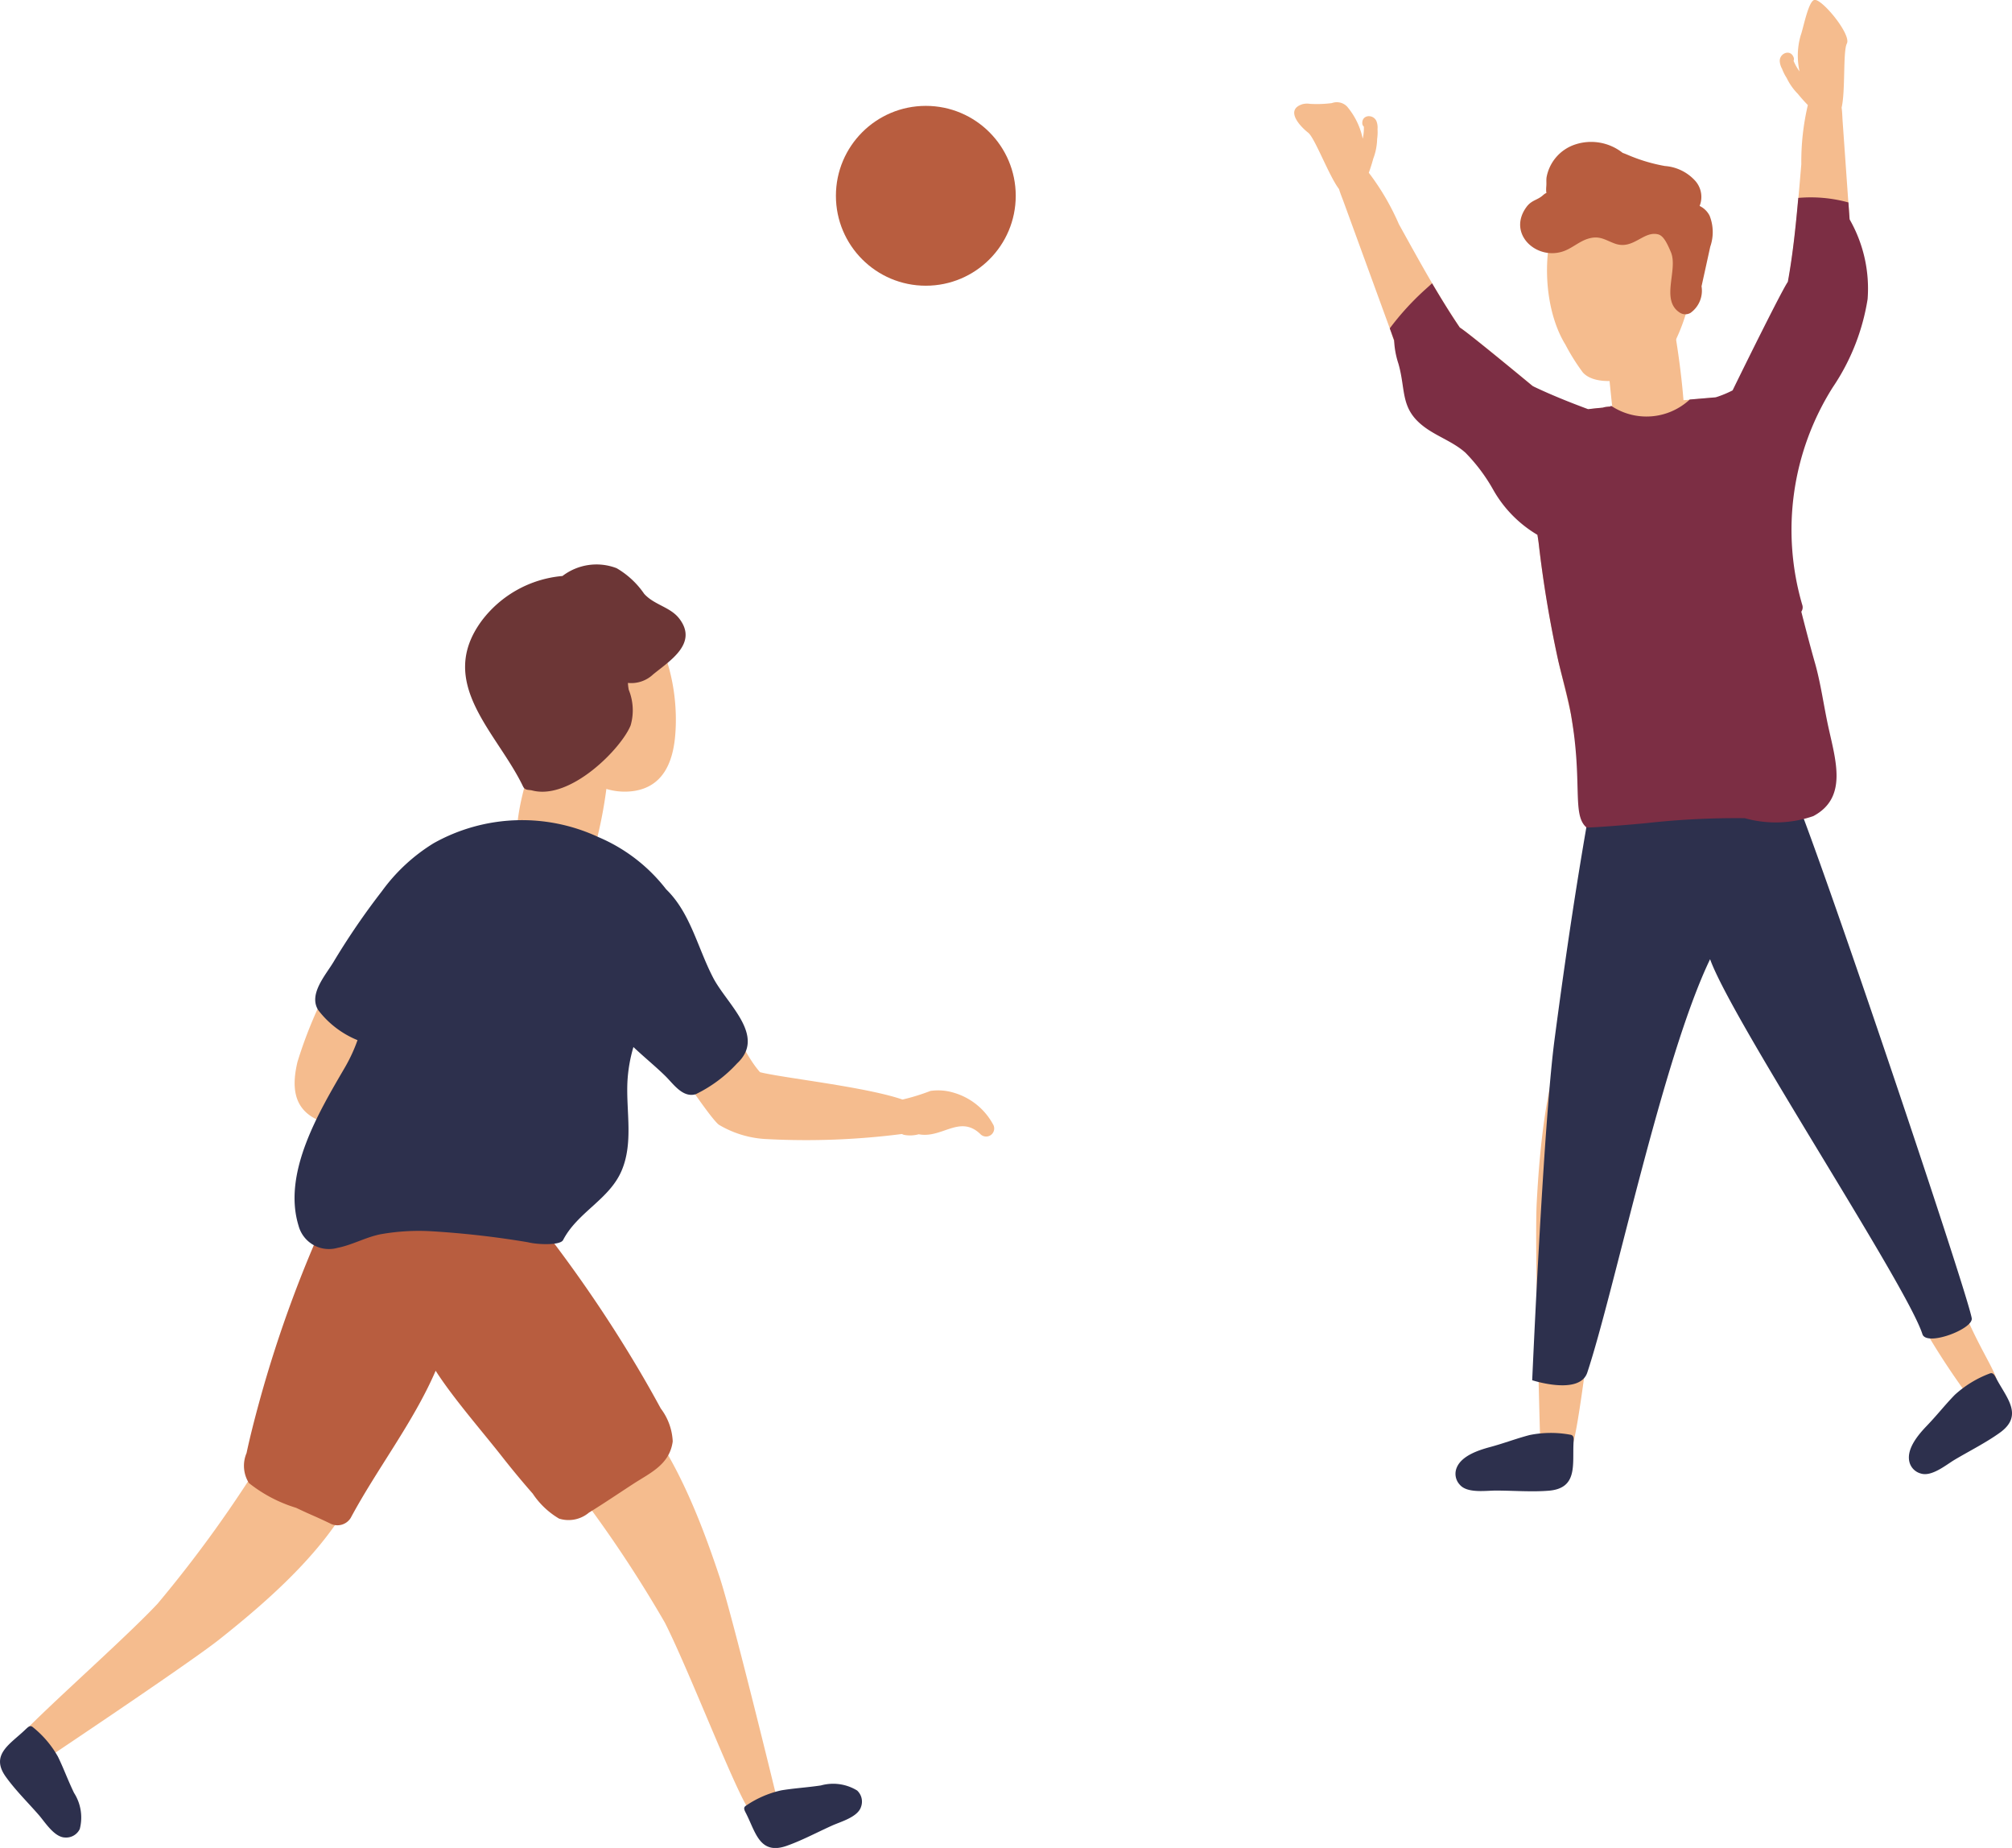 <svg xmlns="http://www.w3.org/2000/svg" width="74.899" height="68.786" viewBox="0 0 74.899 68.786"><path d="M2817.675,4417.47l-.029-.072a1.122,1.122,0,0,0-.02-.124c-.019-.08-1.619-6.649-2.09-8.064-.77-2.315-1.9-5.232-3.762-6.943a.55.55,0,0,0-.82.045,1.222,1.222,0,0,0-1.368.613.585.585,0,0,0-.153.618,1.717,1.717,0,0,0,.248.851.465.465,0,0,0-.15.708,46.8,46.8,0,0,1,3.969,5.811c.972,1.916,2.83,6.816,3.23,7.079C2817.119,4418.353,2817.906,4418.06,2817.675,4417.47Z" transform="translate(-2788.751 -4350.517)" fill="#f5bc8e"/><path d="M2786.3,4416.667l.058-.052a.877.877,0,0,0,.11-.061c.069-.045,5.694-3.8,6.862-4.724,1.912-1.517,4.267-3.574,5.236-5.912a.551.551,0,0,0-.324-.756,1.221,1.221,0,0,0-1.043-1.075.583.583,0,0,0-.634.067,1.712,1.712,0,0,0-.714.524.465.465,0,0,0-.716.1,46.831,46.831,0,0,1-4.1,5.719c-1.468,1.568-5.437,4.992-5.545,5.458C2785.283,4416.448,2785.827,4417.086,2786.3,4416.667Z" transform="translate(-2785.167 -4350.805)" fill="#f5bc8e"/><path d="M2811.313,4401.563q-.418-.771-.865-1.524a50.486,50.486,0,0,0-4.264-6.1c-.133-.164.328-.422.13-.365a.479.479,0,0,0-.274-.14,32.306,32.306,0,0,0-3.821-.448c-.709-.038-2.224-.38-2.68.365-.022.037-.038.072-.056.108a.484.484,0,0,0-.294.272,46.025,46.025,0,0,0-2.823,7.593c-.171.627-.335,1.259-.472,1.9a1.208,1.208,0,0,0,.088,1.115,5.291,5.291,0,0,0,1.758.923c.681.324.573.251,1.254.576a.581.581,0,0,0,.78-.205c.981-1.829,2.338-3.567,3.16-5.474.628.989,1.715,2.236,2.442,3.16q.566.724,1.171,1.414a3.023,3.023,0,0,0,.98.93,1.177,1.177,0,0,0,1.11-.22c.562-.346,1.11-.719,1.664-1.079.627-.406,1.343-.714,1.458-1.574A2.191,2.191,0,0,0,2811.313,4401.563Z" transform="translate(-2786.716 -4349.137)" fill="#b85d3f"/><path d="M2810.76,4367.2c-2.653-.6-2.855,3.141-2.228,4.825a3.731,3.731,0,0,0,.189.424c-.541,1.549-1.261,3.426-.881,5,.157.655.685.644,1.257.665a2.157,2.157,0,0,0,.943-.1.456.456,0,0,0,.351-.333,16.855,16.855,0,0,0,.684-3.029,2.37,2.37,0,0,0,1.062.071c1.038-.177,1.4-1.042,1.494-1.994C2813.83,4370.687,2813.09,4367.732,2810.76,4367.2Z" transform="translate(-2788.502 -4345.286)" fill="#f5bc8e"/><path d="M2825.995,4389.158a2.432,2.432,0,0,0-1.446-1.163,1.984,1.984,0,0,0-.878-.07,7.764,7.764,0,0,1-1.039.321c-1.39-.477-4.433-.8-5.305-1.018-.913-1.026-1.691-3.6-2.931-5.134a3.138,3.138,0,0,0-1.673-1.348,1.327,1.327,0,0,0-1.418.626,3.755,3.755,0,0,0,.305,1.513,19.891,19.891,0,0,0,1.917,3.173c.514.7,1.913,2.849,2.265,3.124a3.808,3.808,0,0,0,1.806.537,27.964,27.964,0,0,0,5.014-.191.29.29,0,0,0,.075.032,1.207,1.207,0,0,0,.548-.022c.864.167,1.522-.734,2.285-.016A.3.3,0,0,0,2825.995,4389.158Z" transform="translate(-2789.034 -4347.318)" fill="#f5bc8e"/><path d="M2852.468,4359.288c0-.049-.557-1.767-.557-1.767s-3.6-3-3.971-3.221c-.836-1.232-1.547-2.542-2.27-3.846a9.178,9.178,0,0,0-1.12-1.914c.064-.173.119-.35.167-.526a2.2,2.2,0,0,0,.143-.716l0-.01a1.733,1.733,0,0,0,.015-.368.664.664,0,0,0-.038-.295c-.113-.275-.546-.254-.529.077a.167.167,0,0,0,.058.122,1.817,1.817,0,0,1-.042.449,2.7,2.7,0,0,0-.585-1.2.535.535,0,0,0-.566-.125,4.422,4.422,0,0,1-.809.028.727.727,0,0,0-.271.008c-.686.208-.1.831.2,1.065.248.192.77,1.6,1.149,2.1.05.171.122.337.171.474q.426,1.167.851,2.333l.92,2.521a5.875,5.875,0,0,0,.985,1.917.3.3,0,0,0,.129.089,9.822,9.822,0,0,0,1.047.979q2.12,1.826,4.241,3.651c.213.184.45-.019.463-.242a.51.51,0,0,0,.322-.079C2853.086,4360.458,2852.874,4359.856,2852.468,4359.288Zm-.514.726a.293.293,0,0,0,.065-.028.277.277,0,0,0,.146.01.7.7,0,0,1,.026.177A1.039,1.039,0,0,1,2851.954,4360.014Z" transform="translate(-2793.595 -4342.11)" fill="#f5bc8e"/><path d="M2861.392,4359.8a.505.505,0,0,0,.326-.061c.1.2.4.288.522.032q1.2-2.53,2.383-5.062a9.711,9.711,0,0,0,.556-1.322.294.294,0,0,0,.082-.134,5.862,5.862,0,0,0,.117-2.152q-.093-1.34-.188-2.678-.087-1.239-.175-2.479c-.01-.145-.013-.325-.037-.5.146-.606.047-2.1.195-2.382.179-.335-.943-1.694-1.213-1.624-.226.059-.412,1.078-.506,1.322a2.7,2.7,0,0,0-.042,1.338,1.855,1.855,0,0,1-.222-.393.169.169,0,0,0,0-.135c-.119-.31-.523-.152-.515.145a.668.668,0,0,0,.086.286,1.768,1.768,0,0,0,.164.329l.006.008a2.182,2.182,0,0,0,.422.6c.116.143.238.28.368.413a9.19,9.19,0,0,0-.243,2.2c-.127,1.486-.242,2.972-.5,4.438-.251.355-2.312,4.56-2.312,4.56s.189,1.8.212,1.841C2860.736,4359.079,2860.787,4359.716,2861.392,4359.8Zm.1-.716a.744.744,0,0,1-.049-.171.285.285,0,0,0,.13-.069.29.29,0,0,0,.071,0A1.027,1.027,0,0,1,2861.488,4359.089Z" transform="translate(-2796.422 -4341.44)" fill="#f5bc8e"/><path d="M2802.052,4383.008c.034-.148.067-.295.1-.444a.351.351,0,0,0-.3-.412l.09-.244a.274.274,0,0,0-.219-.381c.213-.271.43-.54.656-.8.271-.314-.184-.774-.458-.458a16.437,16.437,0,0,0-3.8,6.491c-.207.875-.179,1.717.723,2.146a3.1,3.1,0,0,0,2.862-.247.365.365,0,0,0,.128-.431l0-.015a14.136,14.136,0,0,0,.287-2.357.283.283,0,0,0-.062-.191q.05-.5.072-1.01c0-.014,0-.027,0-.041q.186-.619.389-1.233C2802.613,4383.093,2802.278,4382.9,2802.052,4383.008Z" transform="translate(-2787.047 -4347.234)" fill="#f5bc8e"/><path d="M2813.6,4383.214c-.588-1.128-.847-2.421-1.754-3.3a6.28,6.28,0,0,0-2.517-1.941,6.726,6.726,0,0,0-6.14.227,6.719,6.719,0,0,0-1.924,1.784,26.836,26.836,0,0,0-1.811,2.65c-.3.494-.933,1.2-.554,1.784a3.5,3.5,0,0,0,1.457,1.111,6.007,6.007,0,0,1-.478,1.03c-.944,1.622-2.32,3.9-1.719,5.87a1.172,1.172,0,0,0,1.455.831c.548-.108,1.043-.394,1.594-.505a8.113,8.113,0,0,1,1.859-.115,33.873,33.873,0,0,1,3.636.412c.329.087,1.2.126,1.306-.083.539-1.038,1.721-1.508,2.178-2.581.443-1.04.167-2.2.216-3.291a5.582,5.582,0,0,1,.224-1.312c.39.369.818.717,1.18,1.071.308.3.647.825,1.136.687a5.116,5.116,0,0,0,1.543-1.149C2815.583,4385.375,2814.116,4384.2,2813.6,4383.214Z" transform="translate(-2787.048 -4346.812)" fill="#2d304d"/><path d="M2813.442,4368.151c-.335-.427-.93-.5-1.3-.914a3.183,3.183,0,0,0-1.024-.952,2.083,2.083,0,0,0-2.016.29,4.222,4.222,0,0,0-3,1.657c-1.724,2.327.562,4.155,1.532,6.177.075.156.212.116.34.149,1.43.374,3.328-1.575,3.666-2.425a2.026,2.026,0,0,0-.071-1.322,1.783,1.783,0,0,1-.031-.256,1.184,1.184,0,0,0,.936-.315C2813.071,4369.748,2814.176,4369.087,2813.442,4368.151Z" transform="translate(-2788.163 -4345.135)" fill="#6c3636"/><path d="M2817.767,4420.629c-.069-.134-.12-.226.007-.3a3.775,3.775,0,0,1,1.309-.564c.512-.083.918-.1,1.466-.181a1.707,1.707,0,0,1,1.35.188.564.564,0,0,1,.146.608c-.121.386-.771.557-1.083.7-.556.25-1.112.55-1.688.753C2818.272,4422.183,2818.122,4421.325,2817.767,4420.629Z" transform="translate(-2789.992 -4353.125)" fill="#2d304d"/><path d="M2852.517,4401.6l.009-.082a1.032,1.032,0,0,1-.014-.132c0-.086-.209-7.213-.126-8.783.137-2.57.469-5.852,1.889-8.112a.581.581,0,0,1,.848-.183,1.286,1.286,0,0,1,1.561.242.617.617,0,0,1,.329.586,1.816,1.816,0,0,1-.015.935.489.489,0,0,1,.349.677,49.485,49.485,0,0,0-2.415,7.017c-.453,2.22-.975,7.722-1.31,8.1C2853.328,4402.343,2852.446,4402.265,2852.517,4401.6Z" transform="translate(-2795.18 -4347.831)" fill="#f5bc8e"/><path d="M2853.228,4404.515c.009-.159.019-.269-.135-.288a3.987,3.987,0,0,0-1.5.015c-.529.139-.926.3-1.49.452-.418.113-1.04.32-1.222.758a.593.593,0,0,0,.12.647c.282.321.981.208,1.341.21.644,0,1.308.056,1.951.006C2853.4,4406.23,2853.182,4405.337,2853.228,4404.515Z" transform="translate(-2794.651 -4350.826)" fill="#2d304d"/><path d="M2870.891,4401.67l-.035-.075a1.1,1.1,0,0,1-.08-.105,28.457,28.457,0,0,1-1.852-2.911c-1.207-2.273.651-3.25,1.477-.914.755,2.136,1.665,3.166,1.573,3.662C2871.969,4401.889,2871.173,4402.276,2870.891,4401.67Z" transform="translate(-2797.599 -4349.652)" fill="#f5bc8e"/><path d="M2871.936,4401.745c-.075-.141-.123-.24-.264-.177a4.017,4.017,0,0,0-1.282.788c-.381.392-.639.733-1.044,1.155-.3.313-.726.811-.656,1.279a.594.594,0,0,0,.437.493c.406.13.947-.327,1.258-.512.553-.328,1.15-.626,1.674-1C2872.969,4403.125,2872.321,4402.474,2871.936,4401.745Z" transform="translate(-2797.622 -4350.435)" fill="#2d304d"/><path d="M2786.061,4417.126c.109-.1.181-.181.29-.082a3.8,3.8,0,0,1,.923,1.088c.227.466.359.851.6,1.35a1.7,1.7,0,0,1,.213,1.346.561.561,0,0,1-.538.315c-.406,0-.757-.575-.982-.833-.4-.46-.85-.9-1.213-1.4C2784.723,4418.063,2785.5,4417.669,2786.061,4417.126Z" transform="translate(-2785.118 -4352.746)" fill="#2d304d"/><circle cx="3.347" cy="3.347" r="3.347" transform="translate(31.118 3.941)" fill="#b85d3f"/><path d="M2858.195,4350.927a2.785,2.785,0,0,0-2.675-2.23c-2.868.134-3.261,4.605-1.995,6.656a7.709,7.709,0,0,0,.648,1.034c.6.679,2.717.242,3.335-.956A6.993,6.993,0,0,0,2858.195,4350.927Z" transform="translate(-2795.251 -4342.525)" fill="#f5bc8e"/><path d="M2861.866,4366.455a54.882,54.882,0,0,0-.5-5.877,4.883,4.883,0,0,0-1.8-2.377l-1.76.149c-.083-1.018-.226-2.025-.407-3.031-.109-.607-1.022-.533-1.16-.006a.66.66,0,0,0-.7.37.51.51,0,0,0-.625.563q.116,1.169.237,2.337l-.146.013a.7.7,0,0,0-.15.031c-1.031.093-2.234.207-2.625,1.309-.4,1.124.036,2.569.182,3.711a43.785,43.785,0,0,0,.731,4.392c.158.673.327,1.343.476,2.015.083.538.182,1.072.3,1.6.055.395.095.792.112,1.193a.59.59,0,0,0,.156.379.82.82,0,0,0,.308.538c.006.018.011.037.018.055a.6.6,0,0,0,1.092.131,20.58,20.58,0,0,0,4.5-.41c.6-.165,1.526-.727,1.55-1.376a.646.646,0,0,0,.237-.437A32.769,32.769,0,0,0,2861.866,4366.455Z" transform="translate(-2795.136 -4343.453)" fill="#f5bc8e"/><path d="M2868.556,4395.292c-.181-1.041-6.232-19.028-6.812-19.956-.283-.454-.339-2-1.031-1.91a.526.526,0,0,0-.5.652l.009.037.007.022a.64.64,0,0,0-.213.133.519.519,0,0,0-.747.11.461.461,0,0,0-.422.625l.054.129a.506.506,0,0,0-.364.748c.032.072.067.143.1.214l-.031,0a.452.452,0,0,0-.127-.162.531.531,0,0,0-.924-.19.545.545,0,0,0-.635-.288.5.5,0,0,0-.822-.161,4.969,4.969,0,0,0-.723.995c.028-.154.054-.308.083-.461.117-.644-.867-.919-.987-.272-.571,3.109-1.033,6.235-1.446,9.368-.418,3.181-.831,12.677-.831,12.677s1.764.576,2.051-.287c1.013-3.056,2.8-11.706,4.571-15.385.827,2.3,7.321,12.13,7.905,13.958C2866.876,4396.356,2868.626,4395.691,2868.556,4395.292Z" transform="translate(-2795.156 -4346.226)" fill="#2d304d"/><path d="M2858.717,4350.395a.808.808,0,0,0-.371-.361.9.9,0,0,0-.183-.957,1.69,1.69,0,0,0-1.111-.53,6.283,6.283,0,0,1-1.249-.359c-.15-.061-.232-.1-.32-.128a1.891,1.891,0,0,0-1.81-.3,1.588,1.588,0,0,0-1.023,1.2c-.018.114,0,.231-.012.343-.029.4.083.148-.125.334s-.422.175-.614.438c-.727.995.384,2.012,1.4,1.637.305-.113.567-.353.874-.452.455-.147.662.05,1.031.179.677.234,1.051-.489,1.6-.347.2.052.333.333.471.656.284.663-.406,1.8.346,2.265a.382.382,0,0,0,.388,0,1.016,1.016,0,0,0,.409-.988q.163-.738.324-1.474A1.651,1.651,0,0,0,2858.717,4350.395Z" transform="translate(-2795.076 -4342.368)" fill="#b85d3f"/><path d="M2863.746,4353.865a5.184,5.184,0,0,0-.67-2.968c-.014-.21-.03-.42-.044-.63a5.277,5.277,0,0,0-1.867-.169c-.094,1.046-.2,2.09-.389,3.124-.2.278-1.5,2.9-2.056,4.04a4.063,4.063,0,0,1-.627.258l-.968.082a2.366,2.366,0,0,1-2.94.225l0,.033-.146.013a.639.639,0,0,0-.149.031c-.179.017-.362.034-.546.058-.7-.26-1.4-.54-2.07-.862-1.075-.888-2.484-2.042-2.71-2.176-.365-.537-.7-1.088-1.032-1.648-.1.093-.2.183-.293.266a10.108,10.108,0,0,0-1.281,1.411l.052.142c.036.1.072.2.11.3a3.19,3.19,0,0,0,.161.877c.285,1,.052,1.677.974,2.359.483.357,1.071.548,1.522.953a6.519,6.519,0,0,1,1.029,1.372,4.544,4.544,0,0,0,1.649,1.684c.016.1.032.205.045.3a43.812,43.812,0,0,0,.731,4.391c.158.674.358,1.337.476,2.016.439,2.528.024,3.714.574,4.185.017.015,1.008-.047,2.2-.159a30.369,30.369,0,0,1,3.693-.187,4.271,4.271,0,0,0,2.549-.077c1.277-.678.842-2.044.566-3.3-.176-.8-.282-1.619-.5-2.392-.135-.467-.334-1.221-.511-1.917a.285.285,0,0,0,.033-.262,9.933,9.933,0,0,1,1.139-8.092A8.127,8.127,0,0,0,2863.746,4353.865Z" transform="translate(-2794.222 -4342.731)" fill="#7c2e44"/></svg>